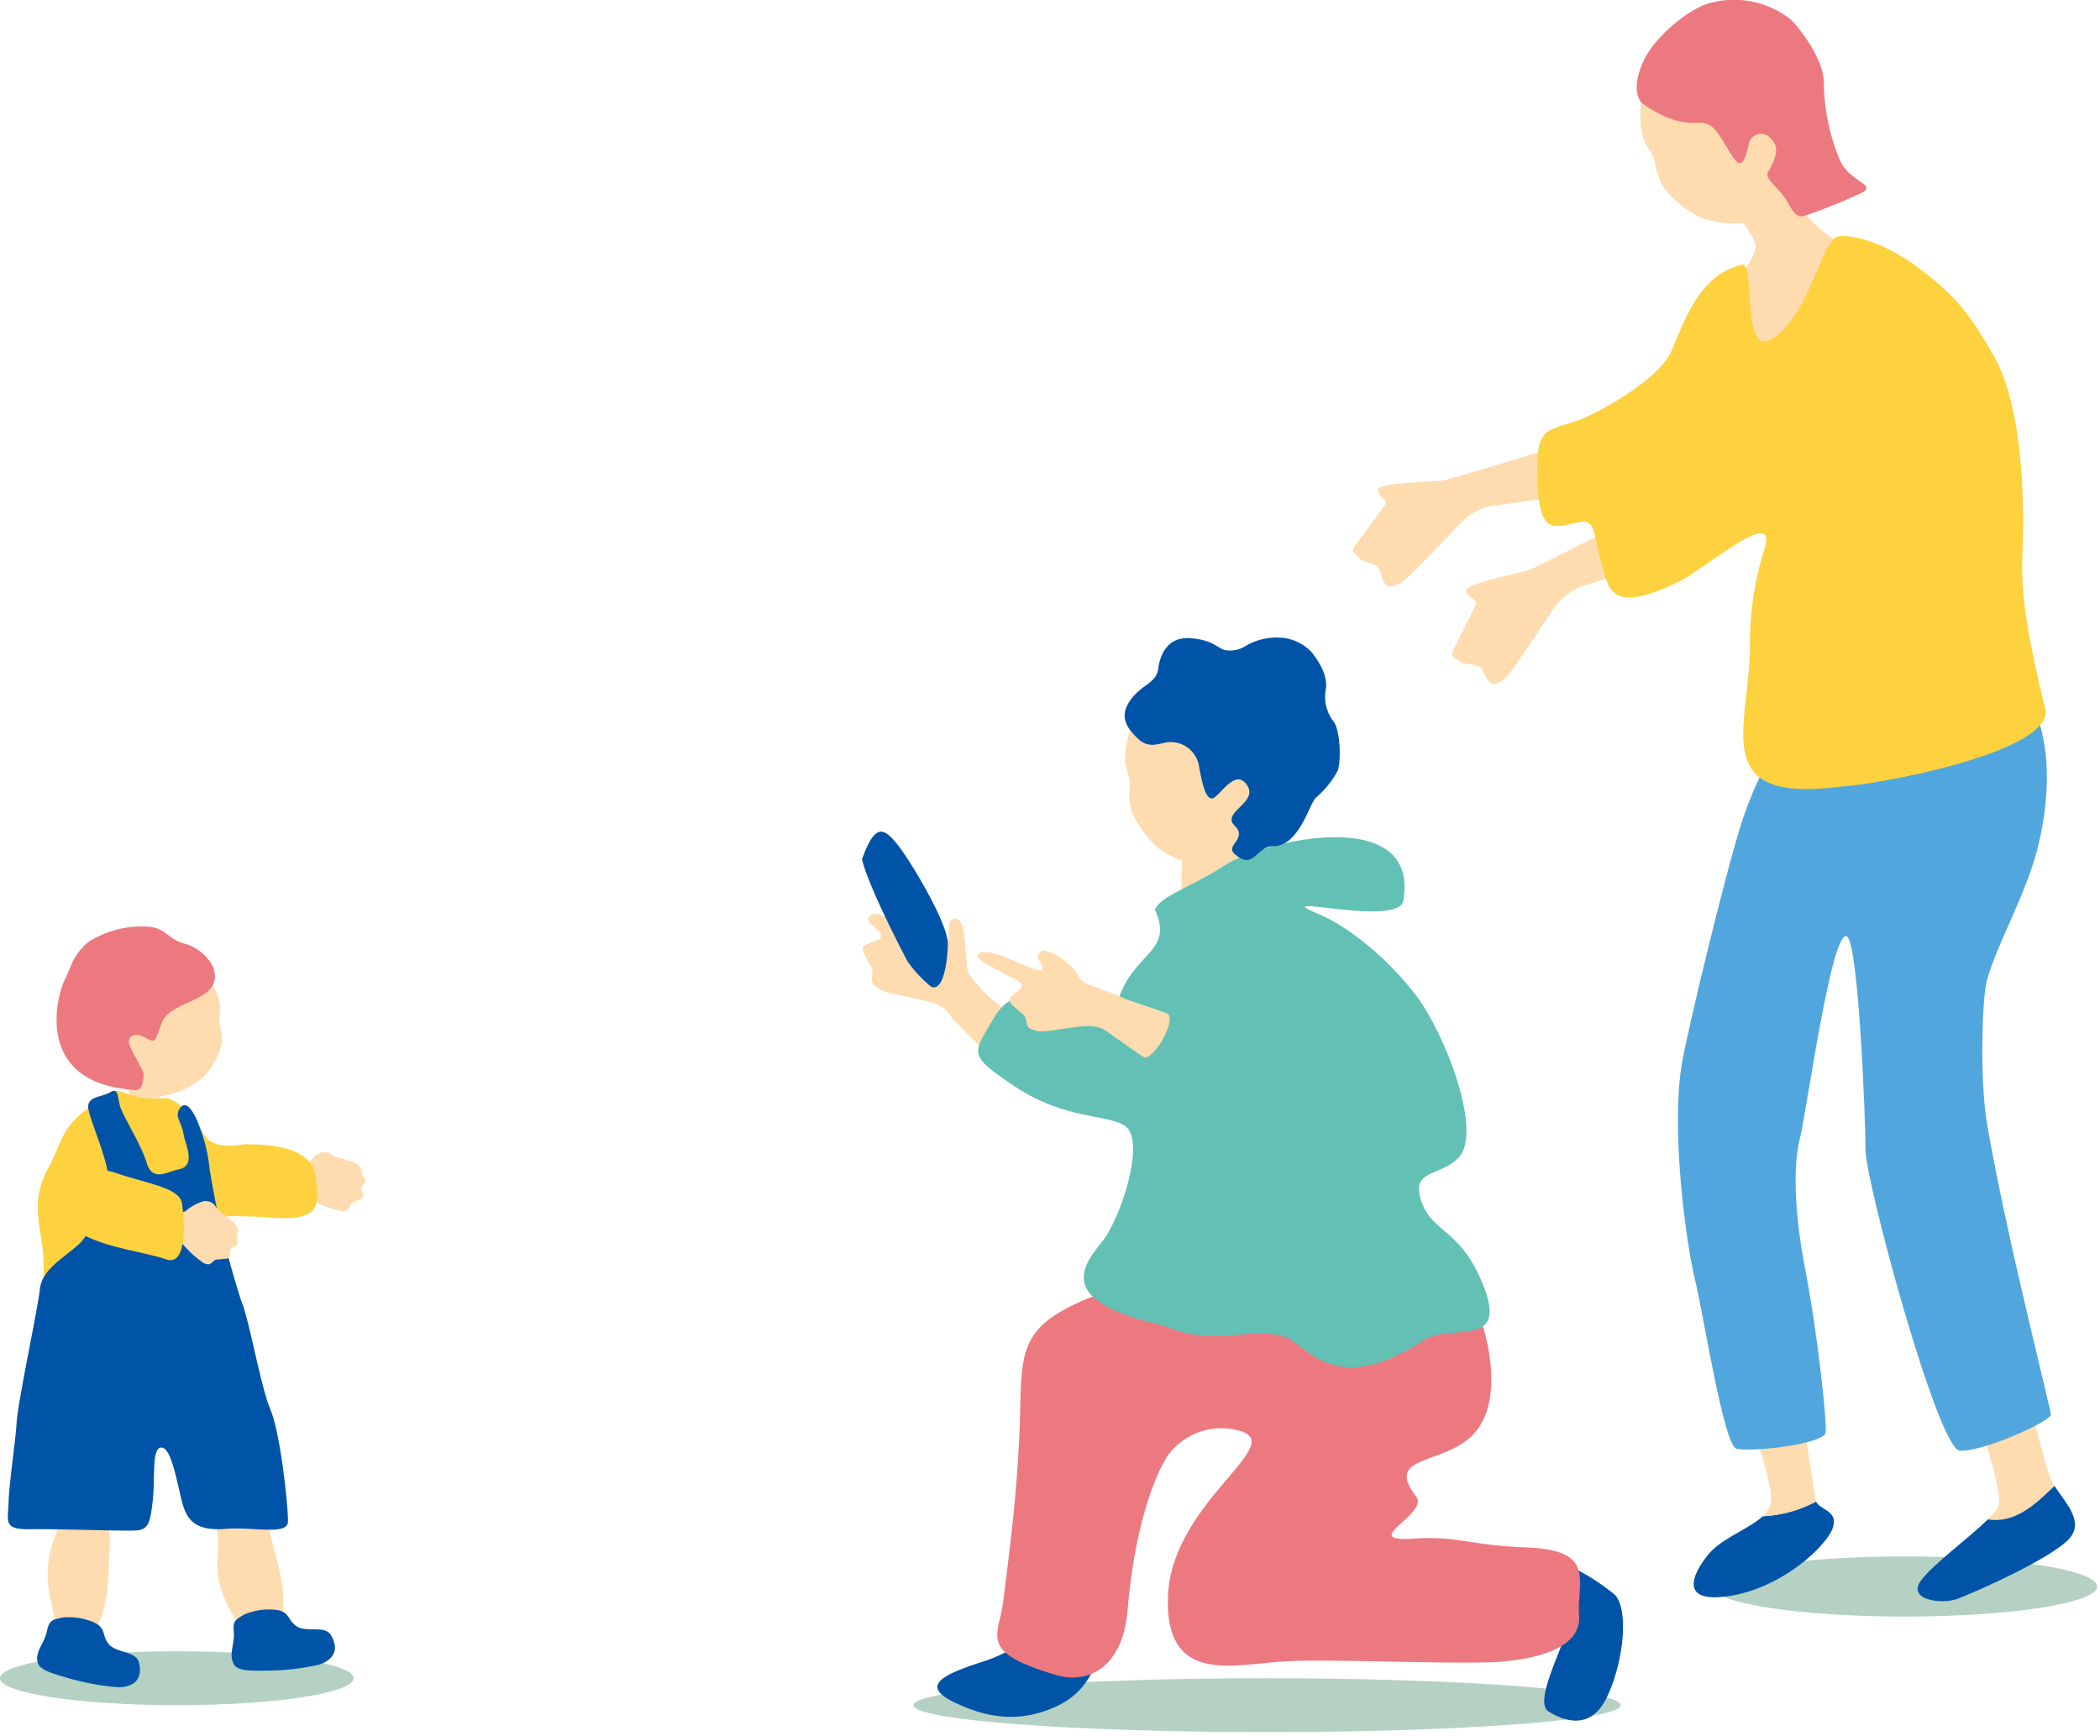 <svg xmlns="http://www.w3.org/2000/svg" xmlns:xlink="http://www.w3.org/1999/xlink" width="225" height="186" viewBox="0 0 225 186" preserveAspectRatio="none"><defs><clipPath id="a"><rect width="225" height="186" transform="translate(0 0.002)" fill="none"/></clipPath><clipPath id="c"><rect width="41.248" height="6.446" fill="none"/></clipPath><clipPath id="d"><rect width="75.785" height="5.775" fill="none"/></clipPath><clipPath id="e"><rect width="37.893" height="5.775" fill="none"/></clipPath></defs><g transform="translate(0 -0.001)"><g transform="translate(0 -0.001)" clip-path="url(#a)"><g clip-path="url(#a)"><g transform="translate(183.445 166.789)" opacity="0.8" style="mix-blend-mode:multiply;isolation:isolate"><g clip-path="url(#c)"><path d="M222.728,168.432c0,1.78-9.234,3.223-20.624,3.223s-20.625-1.443-20.625-3.223,9.234-3.222,20.625-3.222,20.624,1.443,20.624,3.222" transform="translate(-181.48 -165.21)" fill="#a3c6b4"/></g></g><g transform="translate(97.862 179.841)" opacity="0.8" style="mix-blend-mode:multiply;isolation:isolate"><g clip-path="url(#d)"><path d="M172.6,181.026c0,1.6-16.965,2.887-37.893,2.887s-37.892-1.292-37.892-2.887,16.965-2.887,37.892-2.887,37.893,1.292,37.893,2.887" transform="translate(-96.814 -178.139)" fill="#a3c6b4"/></g></g><g transform="translate(0 176.954)" opacity="0.8" style="mix-blend-mode:multiply;isolation:isolate"><g clip-path="url(#e)"><path d="M37.893,178.166c0,1.6-8.483,2.887-18.946,2.887S0,179.761,0,178.166s8.483-2.887,18.947-2.887,18.946,1.292,18.946,2.887" transform="translate(0 -175.279)" fill="#a3c6b4"/></g></g><path d="M194.257,53.7c-1.4.671-26.04,8.524-26.8,8.823a6.673,6.673,0,0,0-2.713,2.316c-.758,1.136-4.344,6.608-4.968,7.239s-1.425.991-1.908.538-.487-1.29-1.043-1.619-1.727-.189-2.086-.568-1.135-.339-.647-1.3,2.148-4.319,2.38-4.849-1.076-.722-1.054-1.46,5.87-1.864,6.829-2.213,26.595-13.536,27.788-14,4.226,7.1,4.226,7.1" transform="translate(1.667 0.445)" fill="#ffdbb0"/><path d="M185.942,49.924c-1.5.413-27.139,3.786-27.942,3.946a6.668,6.668,0,0,0-3.081,1.8c-.947.984-5.445,5.735-6.172,6.246s-1.579.724-1.973.193-.252-1.356-.74-1.779-1.666-.491-1.953-.928-1.057-.535-.406-1.4,2.88-3.872,3.2-4.352-.931-.9-.779-1.622,6.108-.8,7.114-.971,28.573-8.622,29.83-8.865,2.9,7.729,2.9,7.729" transform="translate(1.553 0.403)" fill="#ffdbb0"/><path d="M217.856,157.837a4.4,4.4,0,0,1-.416-.773c-.677-1.727-2.619-9.713-3.017-10.9,0,0-5.542.15-5.348,1.909s3.46,10.433,2.757,12.009a5.354,5.354,0,0,1-1.1,1.335c2.864.455,5.045-1.559,7.123-3.584" transform="translate(2.264 1.397)" fill="#ffdbb0"/><path d="M217.919,157.727c-2.078,2.025-4.26,4.039-7.123,3.584-1.942,1.9-5.765,4.722-7.1,6.446-1.711,2.2,2.11,2.681,3.764,2.091s10.433-4.463,12.15-6.588c1.473-1.825-.634-3.891-1.688-5.532" transform="translate(2.201 1.507)" fill="#0054a7"/><path d="M186.92,160.959c-1.479,1.376-4.4,2.373-5.774,4.036-1.865,2.255-3.194,5.376,2.3,4.495s10.179-5.2,10.947-7.2c.752-1.954-1.451-2.028-1.753-2.911a13.445,13.445,0,0,1-5.722,1.582" transform="translate(1.944 1.523)" fill="#0054a7"/><path d="M190.54,149.189s-5.041-.2-5.054.79,2.359,7,2.268,9.413a2.421,2.421,0,0,1-.9,1.664,13.459,13.459,0,0,0,5.722-1.582c-.006-.019-.017-.036-.022-.056-.221-.939-1.213-8.932-2.015-10.229" transform="translate(2.009 1.426)" fill="#ffdbb0"/><path d="M214.379,72.543c.18.282,4.755,4.894,2.26,16.61-1.192,5.6-4.463,10.848-5.683,15.21-.542,1.938-.756,10.884.008,15.338,2.145,12.516,6.967,30.979,6.847,31.243-.389.856-7.443,3.994-9.77,3.814s-10.1-28.812-10.093-32.268c.009-3.2-.749-22.22-2-22.838-1.638-.8-4.329,18.9-5.02,21.61-.873,3.438-.421,8.962.537,13.933,1.39,7.213,2.456,17.185,2.186,17.732-.575,1.165-7.844,2-9.511,1.632-1.386-.308-3.574-14.548-4.447-18.08-.978-3.955-2.622-16.039-1.416-23.2.6-3.578,4.9-21.4,6.53-26.219,2.667-7.9,5.954-10.539,6.3-10.871.7-.671,23.276-3.644,23.276-3.644" transform="translate(1.926 0.693)" fill="#51a7dd"/><path d="M186.058,26.569c-.364,1.458-1.171,1.663-1.964,4.307s-1.094,5.064.786,7.49,1.782,7.536,6.853,4.872a30.356,30.356,0,0,0,10.344-8.488c2.047-2.715,2.2-3.785-1.593-5.839s-5.4-2.751-7.794-4.871-3.463-4.965-5-4.242-3.988,1.768-3.616,2.74,2.457,3.114,1.982,4.032" transform="translate(1.987 0.188)" fill="#ffdbb0"/><path d="M185.73,68.967A32.984,32.984,0,0,1,187.2,58.879c1.866-5.362-6.147,1.806-9.195,3.269-7.318,3.512-7.421.733-8.232-2.245-.954-3.5-.61-4.543-2.544-4.15-2.628.533-4.03,1.378-4.26-4.471-.238-6.05.919-5.19,4.593-6.566,1.607-.6,8.47-4.18,9.8-7.441,1.7-4.178,3.417-8.283,7.639-9.164,1.268.257-.2,10.082,3.156,7.942,4-2.55,5.279-10.728,7.069-10.969,1.7-.23,5.034.86,7.951,2.943,4.951,3.534,6.437,6.02,8.649,9.831,1.814,3.127,2.992,8.435,3.165,16.435.145,6.72-1.033,7.289,2.282,21.079,1.993,4.8-17.674,8.456-21.658,8.665-14.561,1.955-9.889-6.409-9.889-15.069" transform="translate(1.765 0.239)" fill="#fdd23e"/><path d="M192.478,17.193c-.829,3.4-3.02,5.618-5.217,6.282a11.571,11.571,0,0,1-6.72-.084,11.081,11.081,0,0,1-4.111-3.227,7.014,7.014,0,0,1-.951-2.525c-.375-2.127-1.789-1.663-1.584-6.248.063-1.392,1.05-7.995,6.875-10.106,5.12-1.856,13.445,8.79,11.708,15.907" transform="translate(1.883 0.01)" fill="#ffdbb0"/><path d="M174.026,11.046c-1-1.172-.485-3.3.445-5.007C175.69,3.8,179.061.915,181.341.327a9.793,9.793,0,0,1,8.593,1.722c.733.622,3.674,4.28,3.6,6.892a22.023,22.023,0,0,0,1.7,8.176c1.008,2.4,4.112,2.668,2.315,3.569a62.335,62.335,0,0,1-5.955,2.407c-1.282.433-1.552-.971-2.279-1.95-1.055-1.42-2.31-2.166-1.665-2.861,1.41-2.476.565-3.071-.073-3.7a1.342,1.342,0,0,0-2.064.746c-.847,4.036-1.535,1.613-3.185-.838-1.956-2.906-2.533.52-8.31-3.442" transform="translate(1.879 0)" fill="#ed7980"/><path d="M104.11,105.029c-1.109-1.266-1.508-1.794-1.513-2.546s-.209-2.545-.352-3.624-.656-1.528-1.2-1.284-.264,1.1-.466,2.664-.613.834-1.4.482-3.852-2.9-4.743-3.219-1.888-.865-2.328-.149,1.206,1.285,1.287,1.9-.566.592-1.442.973-.458.813-.027,1.7.69.834.532,1.655.065.964.675,1.433,2.661.764,4.392,1.149,2.766.735,3.557,2.09c.049.084,2.708,2.743,2.827,2.9,2.335,1.676,5.918-1.98,1.331-5.019-.553-.515-.953-.9-1.128-1.1" transform="translate(0.99 0.927)" fill="#ffdbb0"/><path d="M91.369,91.236c1.439-4.069,2.427-3.263,3.8-1.575s5.452,8.519,5.4,10.662-.553,5.157-1.8,4.568a14,14,0,0,1-2.509-2.685s-4.132-7.781-4.894-10.97" transform="translate(0.99 0.844)" fill="#0054a7"/><path d="M125.262,90.414c.279-.055,3.992-.5,4.333-.6.263.6,1.027,5.384,1.136,6.234a20.639,20.639,0,0,1,.018,5.594c-.318.756-4.612,3.353-5.1-2.274-.182-2.083-.425-4.843-.417-5.534.011-1.154.113-3,.031-3.421" transform="translate(1.356 0.858)" fill="#ffdbb0"/><path d="M135.862,87.6c-1.647,2.992-4.275,4.526-6.512,4.593a11.287,11.287,0,0,1-6.31-1.784,10.81,10.81,0,0,1-3.052-4.083,6.848,6.848,0,0,1-.254-2.62c.188-2.1-1.262-2.02.1-6.288.412-1.3,3.023-7.265,9.047-7.775,5.295-.449,10.428,11.692,6.982,17.955" transform="translate(1.291 0.665)" fill="#ffdbb0"/><path d="M166.22,166.15c-1.5.693.03,6.329-.545,8.132s-2.969,6.642-1.552,7.522,4.5,2.3,6.316-1.609,2.293-9.4.789-10.9a23.221,23.221,0,0,0-5.009-3.145" transform="translate(1.773 1.588)" fill="#0054a7"/><path d="M113.094,169.525c2.385.617,4.986,2.359,4.072,4.9s-1.642,5.35-5.365,6.952-7.167,1.141-10.774-.648-.755-2.976,2.866-4.179a16.324,16.324,0,0,0,9.2-7.029" transform="translate(1.076 1.62)" fill="#0054a7"/><path d="M149.547,132.922c-2.179.428-7.472.118-11.189,1.371s-5.211,4.64-10.578,3.2c-5.959-1.6-10.763-.847-15.361,1.846-4.835,2.833-4.017,6.231-4.361,13.464s-1.125,12.658-1.7,17.419c-.476,3.923-2.785,5.5,5.634,8,3.538,1.054,7.165-.9,7.674-6.915.753-8.875,2.805-14.222,4.243-16.5a7.1,7.1,0,0,1,7.7-2.77c5.428,1.436-7.387,7.7-7.623,17.961-.211,9.237,6.881,7.123,12.491,6.769,4.781-.3,18.663.366,23.066.039,4.2-.312,8.738-1.554,8.5-4.919-.265-3.786,1.922-7.058-5.681-7.333-6.061-.219-7.23-1.251-12.1-.943-5.994.38,1.789-2.64.313-4.533-3.374-4.331,2.594-3.389,5.817-6.328s2.525-8.963.745-13.718c-1.706-4.56-1.47-4.549-7.6-6.109" transform="translate(1.145 1.27)" fill="#ed7980"/><path d="M157.5,136.173c-2.456-5.565-5.429-4.948-6.459-8.687-.834-3.027,2.242-2.288,4.133-4.3,2.563-2.728-1.4-13.232-4.651-17.461-2.9-3.77-7.062-7.257-10.423-8.646-5.863-2.423,8.614,1.561,9.131-1.418,1.794-10.341-14.924-6.533-19.206-3.735-3.595,2.348-6.735,3.187-7.406,4.694,1.98,4.41-1.917,4.514-3.7,9.041-1.4,3.536-5.964,2-8.7.839,0,0-2.691-1.914-4.844,1.72-2.322,3.918-2.806,3.964,2.132,7.29,5.536,3.729,10.163,2.988,11.969,4.345,2.175,1.634-.529,9.994-2.609,12.477-2.727,3.257-3.885,6.484,6.691,8.885,5.623,2.4,8.868.043,12.844,1.152,2.484.692,5.225,6.926,15.244.257,3.029-1.639,9.236,1.2,5.857-6.451" transform="translate(1.123 0.849)" fill="#62c0b4"/><path d="M119.38,106.049c-1.36-.746-4.435-1.477-4.754-2.092-1.171-2.245-3.735-3.3-4.162-2.992-1.012.727.258,1.318.128,1.818-.137.53-1.023.046-1.842-.253-1.125-.411-4.422-2.233-5.112-1.127-.409.657,4.377,2.518,4.642,3.026s-.3.691-.94,1.3-.139.848.512,1.478.861.5.984,1.265.36.814,1.037,1.027,2.543-.178,4.163-.391,2.626-.236,3.739.686c.069.058,3.351,2.357,3.5,2.455,1.109.882,4.066-4.52,2.464-4.673-.641-.272-4.149-1.407-4.364-1.524" transform="translate(1.122 0.964)" fill="#ffdbb0"/><path d="M129.876,69a3.029,3.029,0,0,0,2.336-.453,6.6,6.6,0,0,1,4.149-.816,5,5,0,0,1,2.9,1.538c.461.592,1.722,2.26,1.514,3.871a4.332,4.332,0,0,0,.826,3.546c.7.845.835,4.368.41,5.3a10,10,0,0,1-2.3,2.838c-.686.54-1.767,5.212-4.581,5.212-1.894,0-2.01,2.656-4.133.837-1.076-.922,1.426-1.615,0-3.031-1.518-1.507,2.77-2.495,1.234-4.474-1.3-1.679-2.956,1.55-3.674,1.55-.689,0-1.034-1.526-1.421-3.656a3.085,3.085,0,0,0-3.058-2.387c-.91,0-2.183.848-3.428-.343s-2.07-2.4-.823-4.15,2.775-1.768,2.989-3.419,1.14-3.409,3.466-3.215,2.761.954,3.59,1.258" transform="translate(1.291 0.646)" fill="#0054a7"/><path d="M11.44,161.083a14.428,14.428,0,0,1,.17,4.384,26.747,26.747,0,0,1-.367,4.675c-.368,1.424-1.113,4.99-3.665,4.514-1.751-.327-1.524-1.854-2.131-4.436a11.126,11.126,0,0,1,.429-7.187c1.149-2.98.376-3.958,2.5-3.5s2.21.413,3.066,1.547" transform="translate(0.055 1.524)" fill="#ffdbb0"/><path d="M27.571,159.971A15.06,15.06,0,0,1,29,164.108a28.169,28.169,0,0,1,1.032,4.571c.083,1.468.452,5.091-1.988,5.388-1.674.2-3.207-1.836-4.221-4.285-1.4-3.385-.511-4.455-.7-6.313-.325-3.177-.816-3.89,1.233-4.075s2.112-.255,3.213.575" transform="translate(0.247 1.522)" fill="#ffdbb0"/><path d="M30.774,124.928c.986-.262,1.366-.393,1.622-.769s.809-1.416,1.4-1.7c1.038-.5,1.452.286,1.965.374s.944.306,1.5.444,1.207.59,1.185,1.1.6.921.349,1.2-.6.557-.285,1.045-.044.563-.561.862-.63.187-.827.653-.359.463-.825.493a11.078,11.078,0,0,1-2.6-.906,2.76,2.76,0,0,0-2.5-.149,2.482,2.482,0,0,1-.251.1c-.34-.85-.751-1.686-1.123-2.565.452-.073.784-.132.94-.174" transform="translate(0.323 1.169)" fill="#ffdbb0"/><path d="M16.42,113.389c-.177,0-2.5.144-2.716.119-.094.4-.024,3.407,0,3.939a12.818,12.818,0,0,0,.617,3.421c.28.427,3.2,1.533,2.865-1.961-.123-1.294-.284-3.008-.366-3.43-.136-.7-.406-1.824-.4-2.089" transform="translate(0.148 1.084)" fill="#ffdbb0"/><path d="M11.448,114.039a6.49,6.49,0,0,0,5.652,2.508,9.25,9.25,0,0,0,4.672-2.15,8.051,8.051,0,0,0,1.845-3.405,4.838,4.838,0,0,0-.139-1.959c-.416-1.516.721-1.652-.885-4.607-.487-.9-3.284-4.935-8.03-4.508-4.172.375-6.6,9.977-3.113,14.121" transform="translate(0.106 0.955)" fill="#ffdbb0"/><path d="M22.773,102.694a4.9,4.9,0,0,0-3-2.494c-1.888-.471-2.066-1.75-4.059-1.84A10.61,10.61,0,0,0,9.52,99.925c-1.845,1.48-1.943,2.766-2.543,3.907-1.089,2.07-3.2,10.853,6.485,11.941,1.171.131,1.791.5,1.868-1.7-.6-1.406-1.779-3-1.57-3.623s1.133-.551,1.672-.237c1.357.791,1.072.322,1.872-1.64.975-2.392,6.8-2.2,5.469-5.875" transform="translate(0.065 0.94)" fill="#ed7980"/><path d="M3.079,147.35c.545-3.443,1.258-8.617,1.531-10.822a22.65,22.65,0,0,0-.338-5.645c-.328-2.142-.587-4.2.9-6.869,1.329-2.378,1.22-4.149,4.254-6.375,2.4-1.766,2.409-2.121,3.892-1.651a7.976,7.976,0,0,0,4.018.612c1.6-.26,2.825,1.67,4.634,4.083,1.125,1.5,3.807.846,4.289.837,3.917-.075,7.239.844,7.531,3.413.351,3.09.807,4.972-5.43,4.4,0,0-5.811-.4-6.219.37-1.307,2.47.757,14.135,1.1,15.628.43,1.893,2.657,6.521-1.341,7.34-6.228,1.277-9.768.962-15.092,1.548-5.053-.077-4.565-1.589-3.729-6.87" transform="translate(0.028 1.107)" fill="#fdd23e"/><path d="M21.334,119.534c-.5-1.367-1.358-2.856-2.038-1.907s.145,1.393.376,2.885c.148.953,1.4,3.312-.531,3.693-1.253.247-2.832,1.4-3.45-.736-.551-1.9-2.561-5.009-2.839-6.045s-.208-2.018-1.031-1.488-2.53.4-2.372,1.7,2.227,5.855,2.083,7.375-1.526,5.816-3.136,7.255-3.913,2.686-4.13,4.756S1.911,149.11,1.779,151.264s-.821,6.64-.869,8.62-.635,2.938,2.295,2.882,10.24.236,11.494.126,1.43-1.06,1.676-3.387-.16-5.6.962-5.485,1.719,4.4,2.27,6.2,1.636,2.745,4.543,2.507,6.632.723,6.69-.741-.782-9.448-1.864-12.009-2.25-9.593-3.152-11.727A95.591,95.591,0,0,1,22.455,124.2a17.371,17.371,0,0,0-1.121-4.667" transform="translate(0.009 1.107)" fill="#0054a7"/><path d="M17.944,128.639c1.012.13,1.413.152,1.793-.1a5.164,5.164,0,0,1,1.944-1.047c1.152-.074,1.235.812,1.678,1.087s.758.64,1.22.978.894,1,.681,1.464.205,1.078-.133,1.246-.763.29-.659.858-.255.5-.846.588-.653-.066-1.013.291-.507.294-.95.144a11.089,11.089,0,0,1-2.061-1.818,2.761,2.761,0,0,0-2.253-1.082,2.331,2.331,0,0,1-.268-.005c.007-.915-.058-1.844-.069-2.8.446.1.776.175.936.195" transform="translate(0.184 1.218)" fill="#ffdbb0"/><path d="M12.127,124.439c3.436,1.208,7.01,1.611,7.286,3.287s.658,6.9-1.719,6.033-8.714-1.482-10.266-3.848.266-6.811,4.7-5.472" transform="translate(0.075 1.187)" fill="#fdd23e"/><path d="M28.955,170.848a6.838,6.838,0,0,0-3,.509c-.829.5-1.3.608-1.179,1.807.142,1.4-.619,2.554.056,3.612.419.658,1.87.646,3.42.617a26.25,26.25,0,0,0,5.616-.623c1-.306,2.5-1.194,1.318-3.181-.661-1.106-2.646-.235-3.694-.961s-.661-1.687-2.539-1.78" transform="translate(0.266 1.633)" fill="#0054a7"/><path d="M9.674,172.077a6.862,6.862,0,0,0-3.017-.385c-.938.235-1.42.2-1.654,1.387-.273,1.383-1.335,2.264-1,3.473.211.751,1.6,1.161,3.093,1.583a26.216,26.216,0,0,0,5.556,1.035c1.041,0,2.743-.415,2.186-2.66-.31-1.25-2.463-.993-3.255-1.992s-.141-1.806-1.909-2.441" transform="translate(0.043 1.64)" fill="#0054a7"/></g></g></g></svg>
